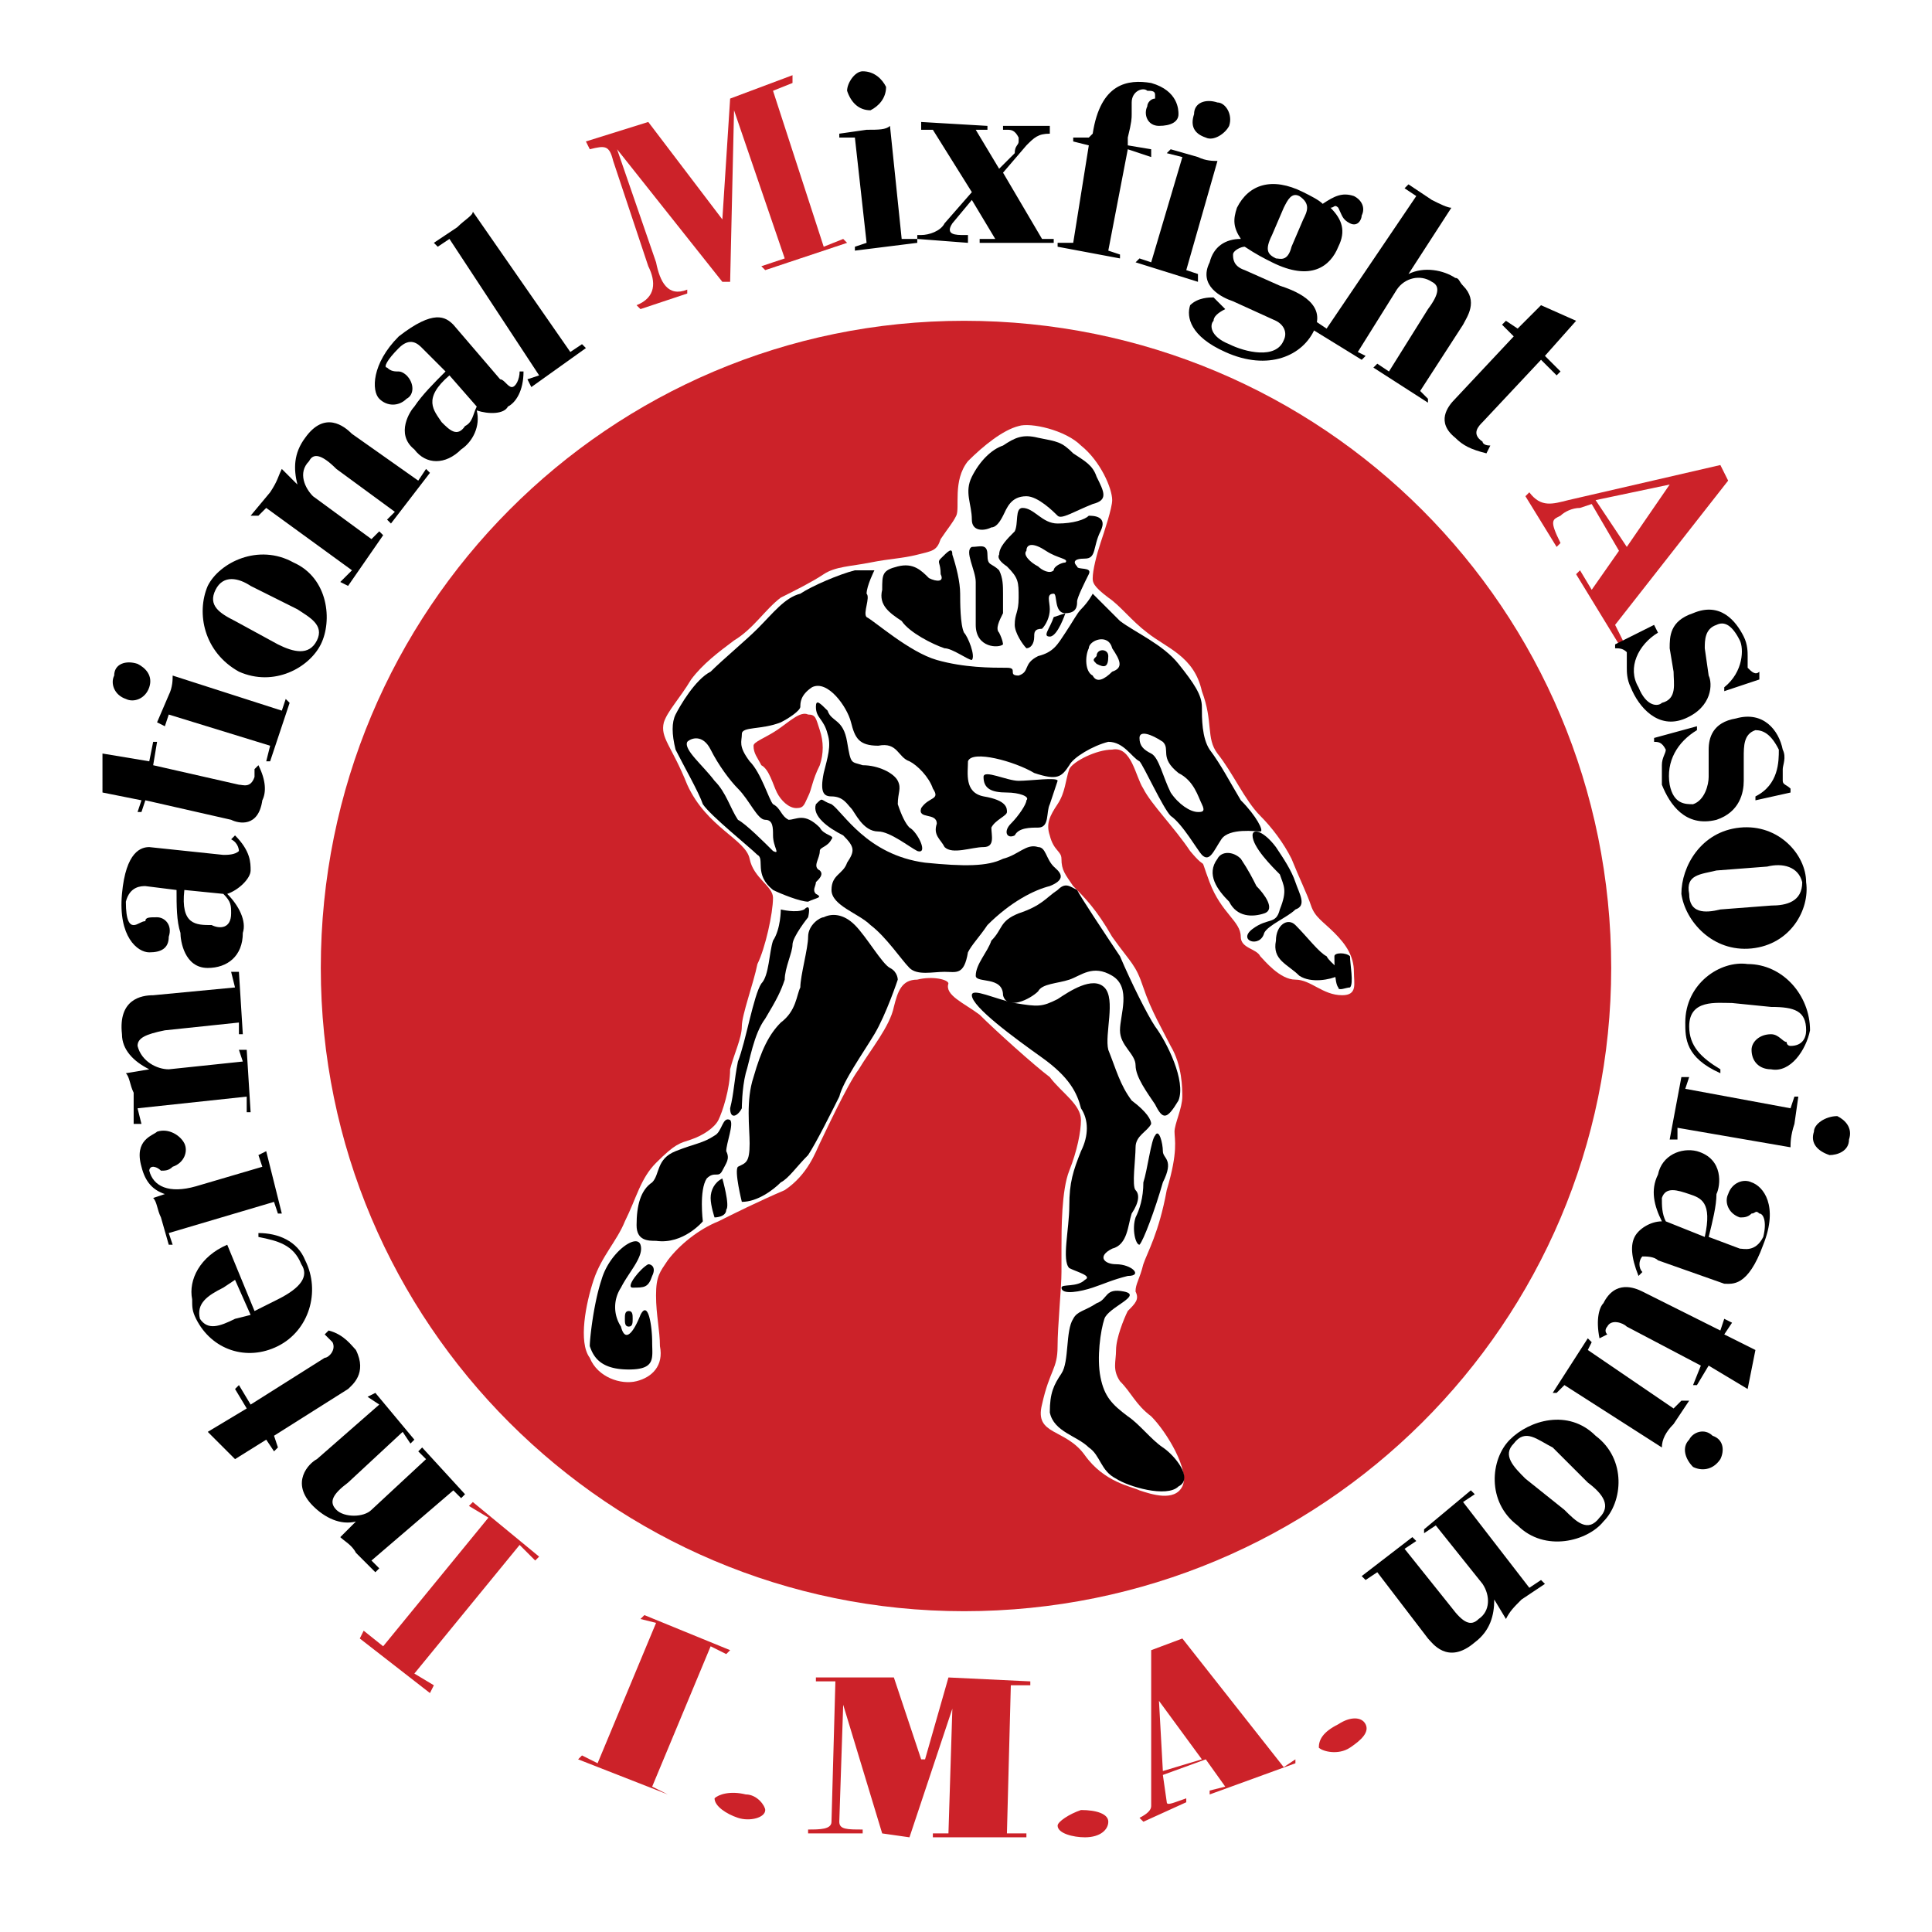 <svg xmlns="http://www.w3.org/2000/svg" width="2500" height="2500" viewBox="0 0 192.756 192.756"><g fill-rule="evenodd" clip-rule="evenodd"><path fill="#fff" d="M0 0h192.756v192.756H0V0z"/><path d="M189.921 96.572c0 51.73-42.007 93.35-93.737 93.35-51.342 0-93.349-41.619-93.349-93.35S44.841 2.834 96.184 2.834c51.73 0 93.737 42.008 93.737 93.738z" fill="#fff"/><path d="M160.75 96.572c0 35.395-28.783 64.178-64.566 64.178-35.395 0-64.178-28.783-64.178-64.178 0-35.784 28.783-64.566 64.178-64.566 35.783 0 64.566 28.783 64.566 64.566z" fill="#cc2229"/><path d="M135.079 96.961c0-1.555-.778-2.722-1.945-3.889s-1.944-1.556-2.333-2.723c-.39-1.167-1.168-2.723-1.945-4.667-.777-1.556-1.945-3.112-3.111-4.278-1.557-1.556-2.723-4.279-4.279-6.224-1.166-1.556-.389-3.112-1.555-6.224-.778-3.5-3.501-4.278-5.446-5.834-1.556-1.167-2.723-2.723-3.89-3.5-1.556-1.167-1.556-1.556-1.556-1.945 0-.778.39-2.334.778-3.5.389-1.167 1.166-3.5 1.166-4.279 0-1.167-1.166-3.889-3.111-5.445-1.556-1.556-5.057-2.333-6.223-1.945-1.557.389-3.501 1.945-5.057 3.501-1.556 1.944-.778 4.667-1.167 5.445-.389.778-.778 1.167-1.556 2.333-.389 1.167-.778 1.167-2.334 1.556s-2.723.389-4.667.778c-1.945.389-3.501.389-4.667 1.167-1.167.777-2.723 1.556-4.279 2.333-1.556 1.167-2.723 3.112-4.667 4.278-1.556 1.167-3.112 2.333-4.279 3.89-1.167 1.945-2.333 3.112-2.723 4.278-.389 1.556.778 2.334 2.333 6.223 1.945 4.279 5.834 5.445 6.224 7.391.389 1.944 2.333 2.723 2.333 3.89 0 1.556-.778 5.056-1.556 6.612-.389 1.945-1.556 5.057-1.556 6.223 0 1.168-.777 2.723-1.167 4.279 0 1.945-.778 4.277-1.167 5.057-.389.777-1.556 1.555-2.723 1.945-1.167.389-1.556.389-3.5 2.332-1.556 1.557-1.945 3.502-3.111 5.836-.778 1.943-2.334 3.5-3.112 5.834-.777 2.334-1.556 6.223-.389 7.779.778 1.943 3.111 2.723 4.667 2.332 1.556-.389 2.723-1.555 2.333-3.5 0-1.555-.389-3.111-.389-5.057 0-1.943.389-2.334 1.167-3.5 1.167-1.557 3.111-3.111 5.056-3.889 1.556-.779 3.889-1.945 6.612-3.113 2.334-1.555 3.112-3.889 3.501-4.666.389-.779 2.723-5.836 3.89-7.391 1.167-1.945 3.111-4.279 3.5-6.223.389-1.557.778-2.723 2.333-2.723 1.556-.391 3.112 0 3.112.389-.389 1.166 1.556 1.943 3.112 3.111 1.556 1.555 5.445 5.057 7.001 6.223 1.167 1.557 3.111 2.723 3.111 4.279 0 1.166-.389 3.111-1.166 5.057-.778 1.943-.778 5.834-.778 7.779v2.332c0 1.557-.389 5.445-.389 7.391 0 2.334-.778 2.334-1.556 5.834-.778 3.111 2.333 2.334 4.278 5.057 1.944 2.723 4.667 3.111 5.445 3.502 1.167.389 3.501 1.166 4.278-.391.777-1.555-1.556-5.445-3.111-7-1.557-1.168-1.945-2.334-3.112-3.502-.778-1.166-.389-1.943-.389-3.111 0-1.166.778-3.111 1.167-3.889.777-.777 1.167-1.168.777-1.945 0-.777.39-1.166.778-2.723.389-1.166 1.556-3.111 2.334-7.391 1.167-3.889.778-5.055.778-5.834 0-.777.777-2.334.777-3.5 0-.777 0-3.111-1.167-5.057-.778-1.557-1.944-3.5-2.723-5.834s-1.167-2.334-3.112-5.057c-1.555-2.723-2.722-3.889-3.889-5.056-.778-1.167-1.167-1.556-1.167-2.723 0-.778-.778-.778-1.167-2.334-.389-1.167 0-1.944.778-3.112.777-1.167.777-2.333 1.167-3.5.389-.778 2.723-1.945 4.277-1.945 1.945-.389 2.334 2.723 3.112 3.89.778 1.556 3.112 3.89 4.667 6.223 1.945 2.334.778 0 1.945 3.112s3.111 3.889 3.111 5.445c0 1.167 1.557 1.167 1.945 1.945.389.389 1.944 2.334 3.5 2.334 1.557 0 2.723 1.555 4.668 1.555 1.564.003 1.175-1.163 1.175-2.331zM81.792 76.347c-.778 1.556-.778 2.333-1.167 3.111s-.389 1.167-1.167 1.167-1.556-.778-1.945-1.556-.778-2.334-1.556-2.723c-.39-.778-.778-1.167-.778-1.945 0-.389 1.167-.778 2.334-1.556s2.333-1.944 3.111-1.556c.778 0 .778.389 1.167 1.556.39 1.168.39 2.335.001 3.502z" fill="#fff"/><path d="M63.9 124.188c-.389-1.166-3.112.779-3.89 3.502-.778 2.334-1.167 5.834-1.167 6.611.389 1.168 1.167 2.334 3.89 2.334s2.334-1.166 2.334-2.723-.39-4.279-1.167-2.723c-.778 1.945-1.556 2.723-1.945 1.166a3.536 3.536 0 0 1 0-3.889c.778-1.556 2.334-3.111 1.945-4.278z"/><path d="M63.122 131.578c0 .389 0 .777-.389.777s-.389-.389-.389-.777 0-.777.389-.777.389.388.389.777zM64.678 126.133c-.777.389-2.333 2.334-1.556 2.334 1.167 0 1.556 0 1.945-1.166.389-.78 0-1.168-.389-1.168zM65.456 123.799c-.778 0-1.945 0-1.945-1.555 0-1.945.389-3.502 1.556-4.279.777-.777.389-2.334 2.333-3.111 1.945-.777 2.723-.777 3.89-1.557.778-.389.778-1.943 1.556-1.555.389.389-.389 2.334-.389 3.111.389.777 0 1.166-.389 1.945-.389.777-.778 0-1.556.777-.778 1.166-.39 4.279-.39 4.279s-1.943 2.334-4.666 1.945z"/><path d="M72.068 117.576c-.778.389-1.167 1.166-1.167 1.945 0 .777.389 1.943.389 1.943s1.167 0 1.167-.777c.389-.388-.389-3.111-.389-3.111zM74.013 119.91s-.777-3.111-.389-3.502c.778-.389 1.167-.389 1.167-2.332 0-1.557-.389-4.279.389-6.613.778-2.723 1.556-4.277 2.723-5.445 1.556-1.166 1.556-2.723 1.945-3.5 0-1.168.778-3.89.778-5.057s1.167-1.945 1.556-1.945c.778-.389 1.945-.389 3.111.778 1.167 1.167 2.723 3.889 3.5 4.278.778.389.778 1.168.778 1.168s-1.167 3.5-2.334 5.445c-1.167 1.943-3.111 4.666-3.5 6.223-.778 1.555-2.333 4.668-3.112 5.834-1.167 1.166-1.944 2.334-2.723 2.723-.777.777-2.334 1.945-3.889 1.945zM74.013 110.574c-.389.779-1.167 1.168-1.167 0 .389-1.555.389-2.723.778-4.666.778-1.945 1.556-6.613 2.334-7.779.778-.779.778-3.112 1.167-4.279.778-1.167.778-3.112.778-3.112s1.556.389 2.334 0c.778-.778.389.778.389.778s-1.556 1.945-1.556 2.723c0 .778-.778 2.333-.778 3.501-.389 1.166-.777 1.943-1.944 3.889-1.167 1.557-1.556 4.279-1.945 5.445-.39 1.557-.39 3.5-.39 3.5zM112.131 128.855c1.944.389-1.557 1.557-1.945 2.723-.389 1.168-.777 3.891-.389 5.834.389 1.945 1.166 2.723 2.723 3.891 1.167.777 2.334 2.334 3.5 3.111 1.168.777 3.112 3.111 1.557 3.889-1.167 1.168-5.057 0-6.224-.777-1.556-.777-1.556-2.334-2.723-3.111-1.167-1.168-3.501-1.557-3.89-3.5 0-1.945.389-2.723 1.167-3.891.778-1.166.389-4.277 1.167-5.445.389-.777 1.167-.777 2.334-1.555 1.166-.391.778-1.557 2.723-1.169zM96.961 99.295c0-.777 2.334.389 4.279.777 2.333.391 2.723.391 4.278-.389 1.167-.777 3.5-2.334 4.667-1.166 1.167 1.166 0 4.668.389 6.223.778 1.945 1.167 3.5 2.334 5.057 1.556 1.166 1.945 1.945 1.945 2.334-.39.777-1.557 1.166-1.557 2.334 0 1.166-.389 3.889 0 4.277.39.391.39 1.168-.389 2.334-.389 1.168-.389 3.111-1.945 3.502-1.555.777-.777 1.555.39 1.555 1.556 0 2.723 1.168 1.167 1.168-1.557.389-2.334.777-3.501 1.166s-3.111.777-3.111 0c0-.389 1.556 0 2.334-.777.777-.389-.778-.779-1.556-1.168-.778-.777 0-3.889 0-6.223s.389-3.5 1.166-5.445c.778-1.557.778-3.111 0-4.279-.389-1.555-1.166-3.111-3.889-5.057-2.722-1.944-7.001-5.055-7.001-6.223z"/><path d="M98.906 93.85c1.166-1.167.777-1.945 2.723-2.723 2.334-.778 2.723-1.556 3.89-2.334.777-.778 1.167-.389 1.944 0 .389.778 2.723 4.278 4.278 6.612 1.167 2.723 2.723 5.834 3.501 7 1.167 1.557 3.111 5.445 2.334 7.391-1.167 1.945-1.557 1.945-2.334.389-.778-1.166-1.945-2.723-1.945-3.889 0-1.168-1.556-1.945-1.556-3.502 0-1.555 1.167-4.277-.778-5.445-1.944-1.166-3.111 0-4.277.391-1.167.389-2.723.389-3.112 1.166-.778.777-3.111 1.945-3.501.389 0-1.945-2.723-1.166-2.723-1.945 0-1.166 1.168-2.333 1.556-3.5zM115.242 113.297c.389-.777.777.779.777 1.557s1.168.777 0 3.111c-.777 2.723-1.944 5.834-2.333 6.223-.39 0-.778-1.555-.39-2.723.39-.777.778-1.943.778-3.5.39-1.166.78-4.277 1.168-4.668z"/><path d="M82.959 88.793c0-1.556 1.167-1.556 1.556-2.723.778-1.167.778-1.556-.389-2.723-1.556-.778-3.112-1.944-2.723-3.112.778-.778.389-.389 1.556 0 1.167.778 3.5 5.057 9.335 5.834 3.89.389 6.224.389 7.778-.389 1.557-.389 2.334-1.556 3.501-1.167.778 0 .778 1.167 1.556 1.944.39.39 1.557 1.167-.389 1.945-1.556.389-3.89 1.556-6.223 3.89-.778 1.167-1.557 1.944-1.945 2.723-.389 2.333-1.167 1.944-2.334 1.944s-2.723.389-3.5-.389c-.778-.778-2.334-3.111-3.89-4.278-1.166-1.165-3.889-1.943-3.889-3.499z"/><path d="M81.403 70.513c0-.778.389-.389 1.167.389.389 1.167 1.556.778 1.945 3.111.389 2.334.389 1.945 1.556 2.334 1.556 0 3.112.778 3.501 1.556.389.778 0 1.167 0 2.333.389 1.167.778 1.945 1.167 2.334.777.389 1.944 2.723.777 2.333-.777-.389-2.723-1.944-3.889-1.944-1.556 0-2.334-1.945-2.723-2.334-.389-.389-.778-1.167-1.945-1.167-.778 0-1.167-.389-.778-2.333.389-1.556.778-2.723.389-3.89-.389-1.555-1.167-1.555-1.167-2.722zM98.128 77.514c0-.778 2.334.389 3.501.389 1.166 0 3.89-.389 3.89 0l-.778 2.333c-.389.778 0 2.334-1.167 2.334-.778 0-1.944 0-2.333.778-.778.389-1.168-.389-.39-1.167.778-.777 1.556-1.945 1.556-2.333.389-.389-.777-.778-1.944-.778-1.557 0-2.335-.389-2.335-1.556z"/><path d="M123.799 79.848c-1.166-1.945-1.944-3.5-3.111-5.057-.777-1.167-.777-3.111-.777-4.278s-.778-2.333-2.334-4.279c-1.557-1.944-4.279-3.111-5.835-4.278l-2.723-2.723s-.389.778-1.167 1.556c-.389.389-.777 1.167-1.556 2.334-.777 1.167-1.167 1.945-2.723 2.334-1.556.777-.778 1.556-1.944 1.944-1.167 0 0-.778-1.167-.778-1.556 0-4.278 0-7.001-.778s-6.224-3.89-7.001-4.278c-.389-.389.389-1.945 0-2.334 0-.778.778-2.333.778-2.333h-1.945c-1.556.389-4.278 1.556-5.445 2.333-1.556.389-2.723 1.945-4.279 3.501-1.167 1.167-3.5 3.111-4.667 4.278-1.556.778-3.111 3.5-3.501 4.278-.389.778-.389 1.945 0 3.5.778 1.556 2.334 4.279 2.723 5.445.778 1.167 4.668 4.279 5.445 5.057.778.389-.389 1.945 1.556 3.5.778.389 2.723 1.167 3.5 1.167.778-.389 1.556-.389.778-.778-.389-.389 0-.777 0-1.167.389-.389.778-.778.389-1.167-.778-.39 0-1.167 0-1.945 0-.389.778-.389 1.167-1.167.389-.389-.778-.389-1.167-1.167-1.556-1.556-2.333-.778-3.111-.778-.778-.389-.778-1.167-1.556-1.556-.389-.389-1.167-3.111-2.333-4.278-1.167-1.556-.778-1.945-.778-2.723s1.945-.389 3.89-1.167c.778-.389 1.945-1.167 1.945-1.556s0-1.167 1.167-1.945c1.556-.778 3.5 1.945 3.89 3.5.389 1.556.778 2.334 2.723 2.334 1.945-.389 1.945 1.167 3.112 1.556.777.389 1.944 1.556 2.333 2.723.778 1.167-.389.778-1.167 1.945-.389 1.167 1.556.389 1.556 1.556-.389 1.167.389 1.556.777 2.334.778.778 2.723 0 3.89 0s.778-1.167.778-1.945c.389-.778 1.556-1.167 1.556-1.556s0-1.167-2.334-1.556c-1.944-.389-1.556-2.333-1.556-3.5.389-1.167 4.668 0 6.612 1.167 2.334.778 2.723.389 3.501-.778.389-.778 2.333-1.945 3.889-2.334 1.557 0 2.334 1.556 3.112 1.945.389.389 2.333 4.667 3.111 5.446 1.167.777 2.723 3.5 3.112 3.889.777.778 1.166-.389 1.944-1.556s3.501-.777 3.89-.777-.39-1.554-1.946-3.11zm-47.452 1.944c.778 0 .778.778.778 1.556 0 1.167.778 1.945 0 1.556-.778-.777-2.723-2.723-3.5-3.111-.778-1.167-1.167-2.723-2.333-3.89-1.167-1.556-3.112-3.112-2.723-3.89.389-.389 1.556-.778 2.334.778s1.945 3.112 2.723 3.89c1.165 1.167 1.942 3.111 2.721 3.111zm34.616-14.78c-.777.778-1.555 1.167-1.944.389-.777-.389-.777-1.944-.389-2.723 0-.778 1.944-1.556 2.333 0 .778 1.167 1.168 1.945 0 2.334zm8.558 14.002c-.778 0-1.944-.778-2.723-1.944-.778-1.556-1.167-3.501-1.944-3.89-.778-.389-1.167-.778-1.167-1.556s1.167-.389 2.333.389c.778.778-.389 1.556 1.557 3.112 1.556.778 1.944 2.333 2.334 3.111.388.778-.001.778-.39.778z"/><path d="M109.408 65.457c0-.778 1.166-.778 1.166 0 0 1.167-.389 1.167-1.166.777-.389-.389-.389-.389 0-.777zM93.85 55.732c.778-.778 1.167-1.167 1.167-.389.389 1.167.778 2.723.778 3.89 0 .778 0 3.112.389 3.89.389.389 1.166 2.334.777 2.723-.389 0-1.944-1.167-2.723-1.167-1.167-.389-3.5-1.556-4.278-2.723-1.167-.778-2.333-1.556-1.944-3.111 0-1.556 0-1.945 1.556-2.334s2.333.389 3.111 1.167c.778.389 1.556.389 1.167-.389 0-1.167-.389-1.167 0-1.557zM100.072 64.29c-.389.389-2.723.389-2.723-1.945v-4.279c0-1.167-1.166-3.111-.389-3.5.778 0 1.557-.389 1.557.777 0 1.167.389.778 1.166 1.556.389.778.389 1.556.389 2.333v1.945c-.389.778-.777 1.556-.389 1.945.389.778.389 1.168.389 1.168zM98.906 52.621c-.778.389-1.945.389-1.945-.777 0-1.556-.777-2.723 0-4.279.778-1.556 1.945-2.723 3.111-3.112 1.168-.778 1.945-1.167 3.501-.778 1.945.389 2.334.389 3.501 1.556 1.167.778 1.944 1.167 2.334 2.334.777 1.556 1.166 2.333-.39 2.723-1.944.778-3.111 1.556-3.5 1.167-.39-.389-1.945-1.945-3.112-1.945-1.556 0-1.944 1.167-2.334 1.945-.388.777-.777 1.166-1.166 1.166zM105.129 61.567l1.167-.389s-.777 2.333-1.556 2.333c-.777 0 0-.777.389-1.944z"/><path d="M108.63 51.454c-.389.389-1.556.778-3.111.778s-2.334-1.556-3.501-1.556c-.777 0-.389 1.556-.777 2.333-.778.778-1.557 1.556-1.557 2.333 0 0-.389.389.778 1.167 1.167 1.167 1.167 1.556 1.167 3.112s-.389 1.556-.389 2.723c0 .778.777 1.945 1.166 2.333.389 0 .778-.389.778-1.167 0-.389 0-.777.778-.777.389-.389.777-1.167.777-1.945 0-.777-.389-1.556.389-1.556.39 0 0 1.945 1.167 1.945s1.167-.778 1.167-1.167.778-1.945 1.167-2.723c.389-.778-1.167-.389-1.167-.778-.389-.389-.389-.778.778-.778s.777-1.167 1.556-2.723c.778-1.554-.777-1.554-1.166-1.554zm-2.334 4.668c-.389 0-1.167.389-1.167.778-.389.389-1.166 0-1.556-.389-.778-.389-1.556-1.167-1.167-1.556 0-.778.778-.778 1.945 0s2.335.777 1.945 1.167zM121.465 85.682c.39-.778 1.557-.778 2.334 0 .778 1.167 1.167 1.944 1.557 2.723.777.777 1.944 2.333.777 2.723-1.167.389-2.723.389-3.5-1.167-1.168-1.168-2.334-2.723-1.168-4.279zM127.3 93.85c0-1.556 1.167-2.334 1.944-1.556 1.167 1.167 2.334 2.723 3.111 3.111.39.778 1.945 1.555 1.168 1.944-.778.391-2.723.779-3.891 0-1.165-1.165-2.722-1.555-2.332-3.499z"/><path d="M124.966 83.348c0-.778 1.167-.389 2.334 1.167.778 1.167 1.556 2.334 1.944 3.5s1.167 2.333 0 2.723c-.777.778-2.723 1.556-3.111 2.333-.389 1.556-2.723.778-1.167-.389s2.334-.389 2.723-1.945c.778-1.945.39-2.333 0-3.5-.779-.778-2.723-2.722-2.723-3.889zM133.134 95.406c0-.389 1.167-.389 1.556 0 0 .778.39 2.723 0 3.112-.389 0-1.166.389-1.166 0-.39-.389-.39-2.724-.39-3.112z"/><path fill="#cc2229" d="M65.456 161.916l-1.556-.389.389-.388 8.557 3.5-.389.39-1.556-.779-5.834 14.002 1.556.779-8.946-3.502.389-.388 1.556.779 5.834-14.004zM71.291 179.42c.389-.389 1.556-.777 3.111-.389 1.167 0 1.945 1.166 1.945 1.555 0 .779-1.556 1.168-2.723.779s-2.333-1.168-2.333-1.945zM89.182 167.361l2.723 8.168h.389l2.333-8.168 8.167.391v.389h-1.944l-.389 14.779h1.944v.389h-9.334v-.389h1.556l.389-12.445-4.278 12.834-2.723-.389-3.89-12.836-.389 11.67c0 .777.778.777 2.333.777v.389h-5.445v-.389c1.167 0 2.334 0 2.334-.777l.389-14.002h-1.944v-.391h7.779zM105.519 182.143c0-.389 1.167-1.166 2.333-1.557 1.557 0 2.723.391 2.723 1.168s-.777 1.555-2.333 1.555c-1.168 0-2.723-.389-2.723-1.166zM115.631 169.695l4.279 5.834-3.891 1.168-.388-7.002zm-.777-5.056v15.559c0 .389-.39.779-1.167 1.168l.389.389 4.278-1.945v-.389c-1.166.389-1.944.777-1.944.389l-.39-2.723 4.279-1.557 1.944 2.723-1.556.391v.389l8.557-3.111v-.391l-1.166.779-10.113-12.836-3.111 1.165zM131.578 174.363c0-.777.389-1.557 1.945-2.334 1.166-.777 2.333-.777 2.722 0 .39.777-.389 1.557-1.556 2.334-1.166.778-2.722.389-3.111 0zM43.286 168.141l-.39.777-7-5.445.388-.778 1.945 1.555 10.502-12.834-1.945-1.168.389-.389 6.613 5.446-.39.388-1.555-1.554-10.502 12.834 1.945 1.168z"/><path d="M35.507 151.805c-1.556.389-3.112-.389-4.279-1.557-2.333-2.334-.389-4.279.389-4.668l6.223-5.445-1.167-.777.778-.389 3.89 4.668-.389.389-.778-1.168-5.446 5.057c-1.556 1.168-1.944 1.945-1.167 2.723.778.779 2.723.779 3.501 0l5.445-5.057-.778-.777.389-.389 4.279 4.668-.389.389-.778-.777-8.168 7 .778.777-.389.391-1.944-1.945c-.389-.777-1.167-1.168-1.556-1.557l1.556-1.556zM20.727 142.857l3.89-2.334-1.167-1.943.389-.389 1.167 1.943 7.39-4.666c.389 0 1.167-.779.778-1.557l-.778-.777.389-.389c1.556.389 2.333 1.555 2.723 1.943 1.167 2.334-.389 3.502-.778 3.891l-7.39 4.666.389 1.168-.389.389-.778-1.166-3.112 1.943-2.723-2.722zM25.005 131.189l-1.556.389c-1.555.777-2.722 1.168-3.5 0-.389-1.555.778-2.334 2.334-3.111l1.167-.777 1.555 3.499zm.778-7.779c1.945.389 3.5.777 4.279 2.723.777 1.168 0 2.334-2.334 3.5l-2.334 1.168-2.723-6.613c-2.723 1.168-3.889 3.502-3.5 5.445 0 .779 0 1.168.389 1.945 1.556 3.111 5.057 4.279 8.168 2.723 3.111-1.555 4.278-5.445 2.723-8.557-.778-1.945-2.723-2.723-4.667-2.723v.389h-.001zM17.226 124.188h-.389l-.778-2.723c-.389-.777-.389-1.555-.778-1.943l1.167-.389c-1.167-.391-1.945-1.168-2.333-2.725-.778-2.721 1.167-3.111 1.556-3.5 1.167-.389 2.334.389 2.723 1.168.389.777 0 1.943-1.167 2.332-.389.391-.778.391-1.167.391-.389-.391-.778-.391-.778-.391-.389 0-.389.391-.389.391.389 1.555 1.945 2.334 4.667 1.555l6.612-1.945-.389-1.166.778-.389 1.556 6.223h-.389l-.389-1.166-10.502 3.111.389 1.166zM14.892 106.686c-1.556-.777-2.723-1.945-2.723-3.5-.389-3.502 1.945-3.891 3.112-3.891l8.167-.777-.389-1.557h.778l.389 6.225h-.389v-1.168l-7.39.777c-1.945.391-2.723.779-2.723 1.557.389 1.557 1.945 2.334 3.112 2.334l7.39-.777-.389-1.168h.778l.389 6.223h-.389v-1.555l-10.891 1.166.389 1.557h-.778v-3.111c-.389-.779-.389-1.557-.778-1.945l2.335-.39zM22.282 89.182c.778.778.778 1.167.778 1.945 0 1.556-1.167 1.556-1.945 1.167-1.556 0-3.111 0-2.723-3.501l3.89.389zm.778-5.445c.778.39.778 1.167.778 1.167-.389.389-1.167.389-1.556.389l-7.39-.778c-.778 0-2.333.389-2.723 4.667-.389 4.279 1.556 5.835 2.723 5.835s1.945-.39 1.945-1.556c.389-1.167-.389-1.945-1.167-1.945s-1.167 0-1.167.389c-.389 0-.778.39-1.167.39s-.778-.39-.778-2.334c.389-1.556 1.556-1.556 1.944-1.556l3.112.389c0 1.556 0 3.111.389 4.278 0 .778.389 3.5 2.723 3.5 1.944 0 3.5-1.167 3.5-3.5.389-1.167-.389-2.723-1.556-3.89 1.167-.389 2.334-1.556 2.334-2.333 0-.778 0-1.945-1.556-3.501l-.388.389zM10.225 75.18l4.667.778.389-1.945h.389l-.389 2.334 8.557 1.944c.389 0 1.167.389 1.556-.778v-.778l.389-.389c.778 1.556.778 2.723.389 3.5-.389 2.723-2.334 2.333-3.112 1.945l-8.557-1.945-.389 1.167h-.389l.389-1.167-3.89-.778V75.18h.001zM16.448 72.458l-.778-.389 1.167-2.723c.389-.778.389-1.556.389-1.945l10.891 3.501.389-1.167.389.389-1.945 5.834h-.389l.389-1.556-10.113-3.112-.389 1.168zm-5.056-5.057c0-1.167 1.167-1.556 2.333-1.167.778.389 1.556 1.167 1.167 2.334s-1.556 1.556-2.333 1.167c-1.167-.389-1.557-1.556-1.167-2.334zM23.449 61.956c-1.555-.778-2.722-1.556-1.944-3.111s2.333-1.167 3.5-.389l4.667 2.333c1.167.778 2.723 1.556 1.945 3.112-.778 1.556-2.334 1.167-3.89.389l-4.278-2.334zm.389 5.056c3.501 1.556 7.001-.389 8.168-2.723 1.167-2.334.778-6.612-2.723-8.168-3.5-1.945-7.39 0-8.557 2.333-1.166 2.724-.389 6.613 3.112 8.558zM29.672 48.342c-.389-1.556-.389-3.112.778-4.667 1.945-2.723 3.89-1.167 4.667-.389l6.612 4.667.778-1.167.389.389-3.89 5.057-.389-.389.778-.778-5.834-4.278c-1.556-1.556-2.333-1.556-2.723-.778-1.167 1.167-.389 2.723.389 3.5l5.834 4.278.778-.778.389.389-3.501 5.056-.778-.389 1.167-1.167-8.557-6.223-.778.778h-.778l1.945-2.333c.778-1.167.778-1.556 1.167-2.334l1.557 1.556zM47.564 40.563c-.389.778-.389 1.556-1.167 1.944-.778 1.167-1.556.389-2.334-.389-.778-1.167-1.945-2.334.778-4.667l2.723 3.112zm4.279-3.501c0 .778-.389 1.556-.778 1.556s-.778-.778-1.167-.778l-4.667-5.445c-.778-.778-1.945-1.556-5.445 1.167-2.723 2.723-2.723 5.445-1.945 6.223.778.778 1.945.778 2.723 0 .778-.389.778-1.556 0-2.333 0 0-.389-.389-.778-.389s-.778 0-1.167-.389c-.389 0 0-.778 1.167-1.945s1.945-.389 2.333 0l2.333 2.333c-1.167 1.167-2.333 2.333-3.111 3.501-.389.389-1.945 2.723 0 4.278 1.167 1.556 3.111 1.556 4.667 0 1.167-.778 1.945-2.334 1.556-3.89 1.167.389 2.723.389 3.112-.389.778-.389 1.556-1.556 1.556-3.501h-.389v.001z"/><path d="M43.675 24.616l-.389-.389 2.334-1.556c.778-.778 1.556-1.167 1.556-1.556L56.9 35.117l1.167-.778.389.389-5.446 3.89-.389-.778 1.167-.389-8.946-13.613-1.167.778z"/><path d="M72.846 9.836l6.223-2.333v.777l-1.945.778 5.057 15.558 1.945-.778.389.389-8.168 2.723-.389-.389 2.333-.778-5.056-14.78-.389 17.114h-.778L61.566 14.892l3.89 11.28c.389 1.945 1.167 3.5 3.111 2.723v.389L63.9 30.839l-.389-.389c1.945-.778 1.945-2.334 1.167-3.89l-3.5-10.502c-.389-1.556-.778-1.556-2.334-1.167l-.389-.778 6.223-1.945 7.391 9.724.777-12.056z" fill="#cc2229"/><path d="M83.737 13.726v-.389l2.723-.389c1.167 0 1.945 0 2.333-.389l1.167 11.28h1.556v.389l-6.223.778v-.389l1.167-.389-1.167-10.501h-1.556v-.001zm2.333-6.613c1.167 0 1.945.778 2.334 1.556 0 1.167-.778 1.945-1.556 2.334-1.167 0-1.945-.778-2.334-1.945.001-.778.778-1.945 1.556-1.945zM93.072 12.948h-1.167v-.778l6.613.389v.389H97.35l2.334 3.89 1.557-1.556c0-.778.389-.778.389-1.167v-.389c-.389-.778-.778-.778-1.167-.778h-.39v-.389h4.668v.778c-1.167 0-1.556.389-2.334 1.167l-2.334 2.723 3.891 6.612h1.166v.389h-7.39v-.389h1.556l-2.334-3.89-1.944 2.334c-.778 1.167.389 1.167 1.167 1.167h.389v.778l-5.057-.389v-.389h.389c.778 0 1.945-.389 2.333-1.167l2.723-3.112-3.89-6.223zM107.074 14.114v-.389h1.556l.389-.389c.778-5.056 3.501-5.445 5.835-5.056 2.723.778 2.723 2.723 2.723 3.111 0 .778-.778 1.167-1.945 1.167s-1.556-1.167-1.167-1.945c0-.389.39-.778.778-.778v-.389c0-.389-.389-.389-.778-.389-.389-.389-1.556 0-1.556 1.167v1.167c0 .389 0 .778-.389 2.334v.778l2.334.389v.778l-2.334-.778-1.945 10.113 1.167.389v.389l-6.223-1.167v-.389h1.556l1.556-9.724-1.557-.389zM116.409 15.282l.389-.39 2.723.778c.778.389 1.556.389 1.944.389l-3.111 10.891 1.167.389v.778l-6.224-1.945.39-.389 1.167.389 3.111-10.501-1.556-.389zm5.056-5.057c.778 0 1.557 1.167 1.168 2.333-.39.778-1.557 1.556-2.334 1.167-1.167-.389-1.557-1.167-1.167-2.334 0-1.166 1.167-1.555 2.333-1.166zM128.078 20.727c.389-.778.777-1.556 1.555-1.167 1.168.777.778 1.556.39 2.333l-1.167 2.723c-.389 1.556-1.167 1.167-1.556 1.167-.778-.389-1.167-.777-.39-2.333l1.168-2.723zm-.778 11.279c.778.389 1.167 1.167.778 1.944-.778 1.945-3.891 1.167-5.445.389-1.945-.778-1.945-1.945-1.557-2.333 0-.389.389-.778 1.167-1.167l-1.167-1.167c-.389 0-1.556 0-2.334.778-.389 1.167 0 3.111 3.501 4.667 4.278 1.944 7.779.389 8.946-2.334 1.166-2.723-2.334-3.89-3.501-4.279l-3.501-1.556c-1.166-.389-1.166-1.167-1.166-1.556s.777-.778 1.166-.778c1.168.778 1.945 1.167 2.723 1.556 3.891 1.945 5.835.389 6.613-1.556.777-1.556.389-2.723-.778-3.889.389 0 .389-.39.778 0 .389.777.389 1.167 1.166 1.556.778.389 1.167-.389 1.167-.778.389-.777 0-1.556-.777-1.944-1.167-.389-1.945 0-3.112.777-.389-.389-1.166-.777-1.944-1.167-3.112-1.556-5.445-.778-6.612 1.556-.389 1.167-.389 1.944.389 3.111-1.556 0-2.723.778-3.111 2.333-1.167 2.333 1.167 3.5 2.334 3.89l4.277 1.947z"/><path d="M140.523 27.339c1.557-.778 3.501-.389 4.668.389.389 0 .389.389.778.777 1.556 1.556.389 3.112 0 3.89l-4.279 6.612.778.778v.389l-5.445-3.5.389-.389 1.167.778 3.89-6.223c1.167-1.556 1.167-2.334.389-2.723-1.167-.778-2.723-.389-3.5.778l-3.89 6.224.777.389-.389.389-5.056-3.112.389-.778 1.166.778 8.946-13.224-1.167-.778.389-.389 2.334 1.556c.778.389 1.556.778 1.945.778l-4.279 6.611zM157.249 32.006l-3.111 3.5 1.556 1.556-.389.389-1.557-1.556-5.834 6.223c-.389.389-1.167 1.167 0 1.945 0 0 0 .389.778.389l-.39.778c-1.556-.389-2.333-.778-3.111-1.556-1.944-1.556-.778-3.111 0-3.89l5.834-6.223-1.167-1.167.39-.389 1.167.778 2.333-2.333 3.501 1.556z"/><path d="M162.306 54.566l-3.112-4.668 7.391-1.556-4.279 6.224zm-3.501 4.278l-1.167-1.945-.389.389 4.278 7.001.389-.389-.777-1.556 11.279-14.392-.777-1.556-15.17 3.5c-1.556.389-2.723.778-3.89-.777l-.389.389 3.112 5.057.389-.389c-1.167-2.333-.778-2.333 0-2.723.389-.389 1.167-.778 1.944-.778l1.167-.389 2.723 4.667-2.722 3.891z" fill="#cc2229"/><path d="M165.028 62.345l.389.778c-1.944 1.167-3.111 3.5-1.944 5.445.777 1.945 1.944 1.945 2.333 1.556 1.557-.389 1.167-1.944 1.167-3.111l-.389-2.334c0-1.167 0-2.723 2.334-3.5 2.723-1.167 4.278.778 5.056 2.333.39.778.39 1.556.39 1.945v1.167c.389.389.777.778 1.167.389v.778l-3.501 1.167v-.389c1.944-1.556 1.944-3.89 1.556-4.667-.777-1.556-1.556-1.945-2.334-1.556-1.167.389-1.167 1.556-1.167 2.333l.39 2.723c.389.778.389 3.112-2.334 4.279-2.723 1.167-4.667-1.167-5.445-3.112-.389-.778-.389-1.556-.389-1.945v-1.556c-.39-.389-.778-.389-1.167-.389v-.389l3.888-1.945zM169.307 72.458v.389c-1.944 1.167-3.111 3.112-2.723 5.445.389 1.945 1.556 1.945 2.334 1.945 1.166-.389 1.556-1.945 1.556-2.723v-2.723c0-1.167.389-2.723 2.723-3.111 2.723-.778 4.278 1.167 4.667 3.111.39.778 0 1.556 0 1.945v1.167c0 .389.39.389.778.778v.389l-3.501.778v-.389c2.334-1.167 2.334-3.5 2.334-4.667-.778-1.556-1.556-1.945-2.334-1.945-1.167.389-1.167 1.556-1.167 2.723v2.334c0 1.167-.389 3.111-2.723 3.89-3.111.778-4.667-1.556-5.445-3.501v-1.944c0-.778.39-1.167.39-1.556-.39-.778-.778-.778-1.167-.778v-.389l4.278-1.168zM176.308 86.459c1.556-.389 3.111 0 3.501 1.556 0 1.945-1.556 2.333-3.112 2.333l-5.056.389c-1.557.389-3.112.389-3.112-1.556-.389-1.944 1.167-1.944 2.723-2.333l5.056-.389zm-2.723-3.889c-3.89.389-5.834 3.889-5.834 6.612.389 2.723 3.111 5.835 7.001 5.445 3.89-.389 5.834-3.889 5.445-6.612 0-2.722-2.722-5.834-6.612-5.445zM171.641 107.074c-3.501-1.557-3.501-3.5-3.501-5.057 0-3.889 3.501-6.223 6.224-5.834 3.5 0 6.223 3.111 6.223 6.611-.389 1.945-1.944 4.279-3.89 3.891-1.166 0-1.944-.777-1.944-1.945 0-.777.778-1.555 1.944-1.555.778 0 1.167.777 1.557.777 0 .389.389.389.389.389 1.167 0 1.556-.777 1.556-1.557 0-1.943-1.167-2.332-3.501-2.332l-3.889-.391c-1.557 0-4.279-.389-4.279 2.334 0 1.945 1.167 3.111 3.112 4.279v.39h-.001zM179.03 109.408h.389l-.389 2.723c-.389 1.166-.389 1.945-.389 2.334l-11.279-1.945v1.168h-.778l1.167-6.225h.777l-.389 1.168 10.502 1.943.389-1.166zm5.446 4.28c0 1.166-1.167 1.555-1.944 1.555-1.167-.389-1.945-1.166-1.556-2.334 0-.777 1.166-1.555 2.333-1.555.778.388 1.556 1.166 1.167 2.334zM166.195 121.855c-.39-.779-.39-1.557-.39-2.334.39-1.168 1.557-.779 2.723-.389 1.167.389 2.334.777 1.556 4.277l-3.889-1.554zm-2.334 5.055c-.389-.389-.389-1.166 0-1.555.389 0 1.167 0 1.556.389l6.612 2.334c.778 0 2.334.389 3.89-3.891 1.556-3.889 0-5.834-1.167-6.223-.778-.389-1.944 0-2.334 1.168-.389.777 0 1.943 1.167 2.332.389 0 .778 0 1.167-.389.389 0 .389-.389.778 0 .389 0 .777.779.389 2.334-.778 1.557-1.945 1.168-2.334 1.168l-3.111-1.168c.389-1.555.777-3.111.777-4.277.39-.779.778-3.502-1.944-4.279-1.556-.389-3.501.389-3.89 2.334-.778 1.555-.389 3.111.389 4.668-1.167 0-2.333.777-2.723 1.555-.389.777-.389 1.945.39 3.891l.388-.391zM174.363 138.58l-3.89-2.334-1.167 1.945h-.389l.777-1.945-7.39-3.891c-.39-.389-1.556-.777-1.945 0 0 0-.389.391 0 .779l-.777.389c-.39-1.945 0-3.111.389-3.5 1.167-2.334 3.111-1.557 3.89-1.168l7.779 3.891.389-1.168.778.389-.778 1.168 3.111 1.555-.777 3.89zM167.751 139.746h.777l-1.556 2.334c-.777.777-1.167 1.557-1.167 2.334l-9.724-6.223-.777.777h-.39l3.501-5.445.389.389-.389.777 8.557 5.834.779-.777zm3.89 5.834c-.778 1.168-1.945 1.168-2.723.779-.778-.779-1.167-1.945-.39-2.723.39-.779 1.556-1.168 2.334-.391 1.167.392 1.167 1.558.779 2.335zM158.416 147.914c1.556 1.168 2.334 2.334 1.167 3.502-1.167 1.555-2.334.389-3.501-.779l-3.89-3.111c-1.167-1.166-2.334-2.334-1.167-3.5 1.167-1.557 2.334-.389 3.89.389l3.501 3.499zm.777-4.668c-2.723-2.723-6.612-1.555-8.557.391-1.944 1.943-2.334 6.223.778 8.557 2.723 2.723 7.001 1.555 8.557-.389 1.945-1.946 2.335-6.225-.778-8.559zM149.081 159.584c0 1.555-.389 3.111-1.945 4.277-2.723 2.334-4.278 0-4.667-.389l-5.057-6.611-1.167.777-.389-.389 5.057-3.891.389.389-1.167.779 4.668 5.834c1.167 1.555 1.944 1.945 2.723 1.166 1.167-.777 1.167-2.334.389-3.5l-4.667-5.834-1.167.777v-.389l4.667-3.889.389.389-1.166.777 6.611 8.557 1.167-.777.39.389-2.334 1.557c-.778.777-1.167 1.166-1.556 1.943l-1.168-1.942z"/></g></svg>